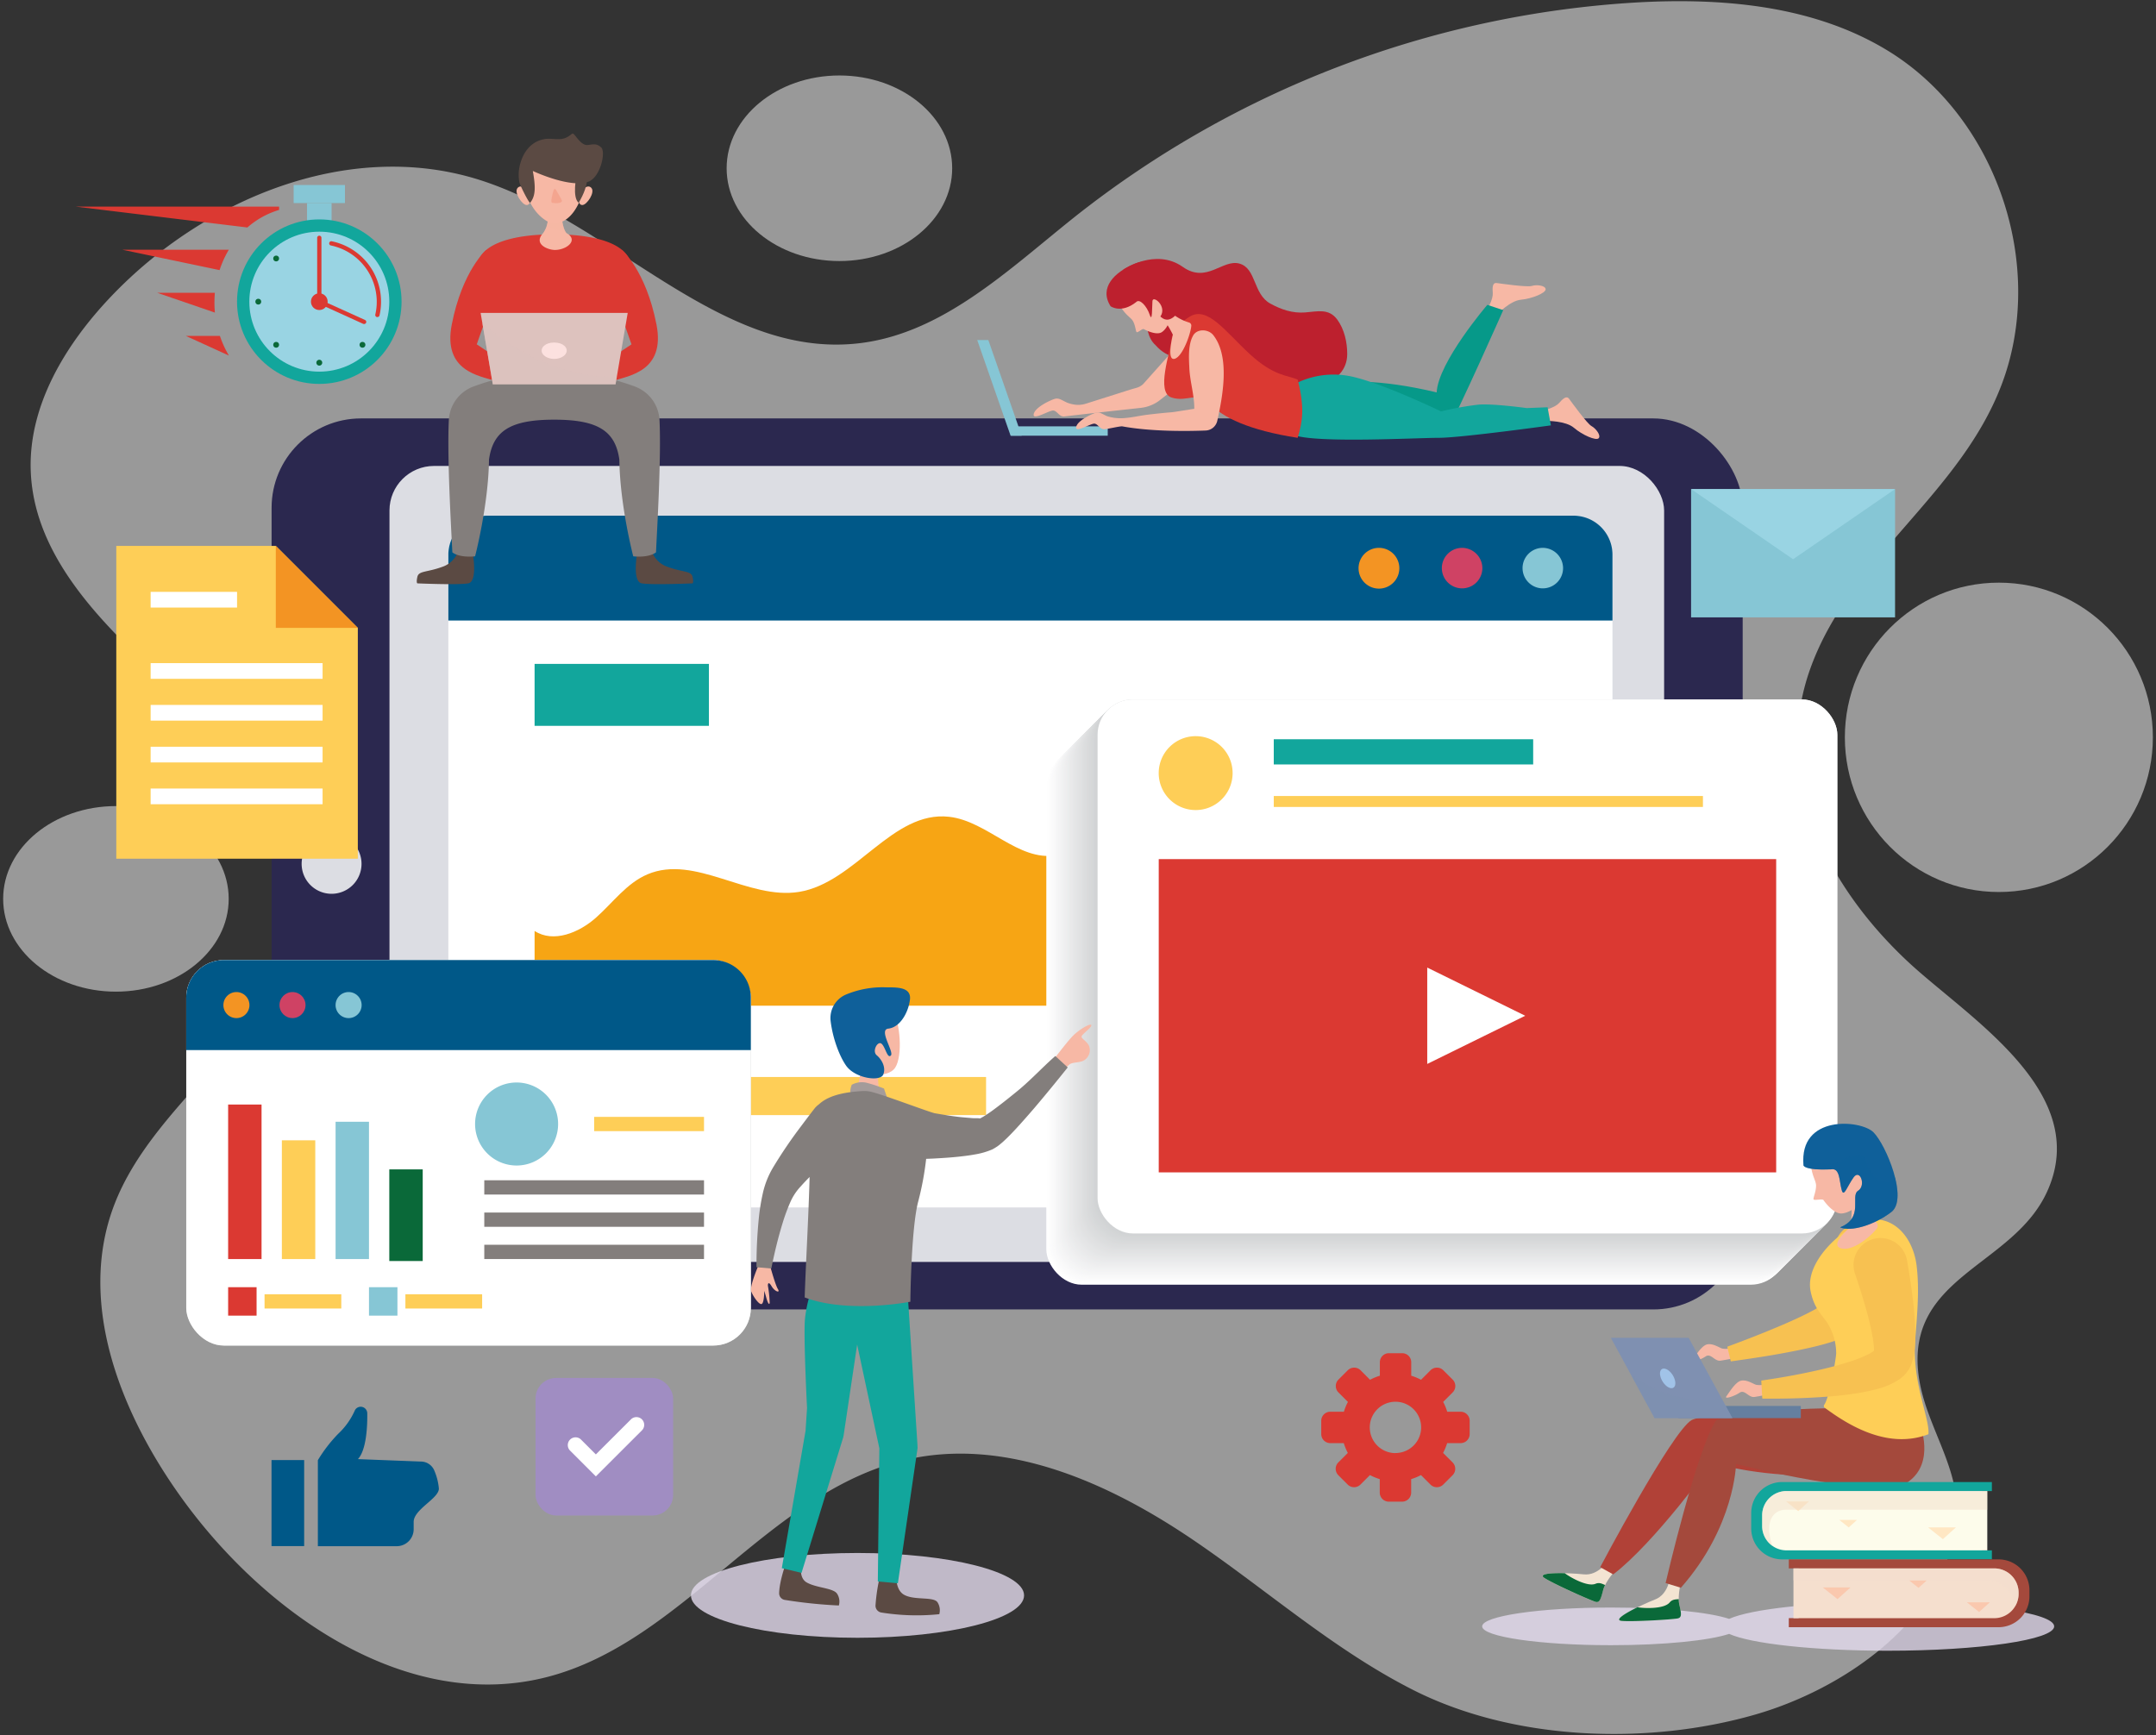 <?xml version="1.0" encoding="UTF-8"?> <svg xmlns="http://www.w3.org/2000/svg" viewBox="0 0 846 681"><rect x="0" y="0" width="846" height="681" fill="#333333" stroke="none"/><defs><style>.cls-1{isolation:isolate;}.cls-100,.cls-2,.cls-86,.cls-89,.cls-90,.cls-91,.cls-96,.cls-97{opacity:0.5;}.cls-3{fill:#fff;}.cls-4{fill:#e3daed;opacity:0.8;}.cls-100,.cls-17,.cls-4,.cls-86,.cls-89,.cls-90,.cls-91,.cls-96{mix-blend-mode:multiply;}.cls-5{fill:#2b284f;}.cls-6{fill:#dcdde3;}.cls-7{fill:#005888;}.cls-8{fill:#f7a514;}.cls-9{fill:#fece57;}.cls-10{fill:#12a69c;}.cls-11{fill:#86c6d5;}.cls-12{fill:#f39423;}.cls-13{fill:#cf4264;}.cls-14{fill:#db3932;}.cls-15{fill:#a08dc2;}.cls-16{fill:#99d4e3;}.cls-18{fill:#fefefe;}.cls-19{fill:#fdfdfd;}.cls-20{fill:#fcfcfc;}.cls-21{fill:#fbfbfc;}.cls-22{fill:#fafafb;}.cls-23{fill:#fafafa;}.cls-24{fill:#f9f9f9;}.cls-25{fill:#f8f8f9;}.cls-26{fill:#f7f7f8;}.cls-27{fill:#f6f6f7;}.cls-28{fill:#f5f6f6;}.cls-29{fill:#f5f5f5;}.cls-30{fill:#f4f4f5;}.cls-31{fill:#f3f3f4;}.cls-32{fill:#f2f2f3;}.cls-33{fill:#f1f2f2;}.cls-34{fill:#f0f1f2;}.cls-35{fill:#f0f0f1;}.cls-36{fill:#efeff0;}.cls-37{fill:#eeeeef;}.cls-38{fill:#ededee;}.cls-39{fill:#ecedee;}.cls-40{fill:#ebeced;}.cls-41{fill:#eaebec;}.cls-42{fill:#eaeaeb;}.cls-43{fill:#e9e9ea;}.cls-44{fill:#e8e9ea;}.cls-45{fill:#e7e8e9;}.cls-46{fill:#e6e7e8;}.cls-47{fill:#e5e6e7;}.cls-48{fill:#e5e5e6;}.cls-49{fill:#e4e5e6;}.cls-50{fill:#e3e4e5;}.cls-51{fill:#e2e3e4;}.cls-52{fill:#e1e2e3;}.cls-53{fill:#e1e1e2;}.cls-54{fill:#e0e1e2;}.cls-55{fill:#dfe0e1;}.cls-56{fill:#dedfe0;}.cls-57{fill:#dddedf;}.cls-58{fill:#dcddde;}.cls-59{fill:#dbddde;}.cls-60{fill:#dbdcdd;}.cls-61{fill:#dadbdc;}.cls-62{fill:#d9dadb;}.cls-63{fill:#d8dadb;}.cls-64{fill:#d7d9da;}.cls-65{fill:#d6d8d9;}.cls-66{fill:#d5d7d8;}.cls-67{fill:#d5d6d8;}.cls-68{fill:#d4d6d7;}.cls-69{fill:#d3d5d6;}.cls-70{fill:#d2d4d5;}.cls-71{fill:#d1d3d5;}.cls-72{fill:#d1d3d4;}.cls-73{fill:#d0d2d3;}.cls-74{fill:#0a6939;}.cls-75{fill:#f3e4d2;}.cls-76{fill:#b14137;}.cls-77{fill:#a4493c;}.cls-78,.cls-96{fill:#f7b8a5;}.cls-79{fill:#f7c151;}.cls-80{fill:#fdfceb;}.cls-81,.cls-91{fill:#f5dfce;}.cls-82,.cls-89{fill:#0f609a;}.cls-83{fill:#657f9f;}.cls-84,.cls-86{fill:#7f90b1;}.cls-85{fill:#a1c3e8;}.cls-87{fill:#ffe7c3;}.cls-88{fill:#fac8ae;}.cls-90{fill:#f3decb;}.cls-92{fill:#bd202e;}.cls-93{fill:#069989;}.cls-94{fill:#5b4a43;}.cls-95{fill:#837e7c;}.cls-97{fill:#f2937b;}.cls-100,.cls-98{fill:#ddc2be;}.cls-99{fill:#fce1df;}.cls-101{fill:#a49b9a;}</style></defs><title>WebsiteCare</title><g class="cls-1"><g id="Layer_1" data-name="Layer 1"><g class="cls-2"><path class="cls-3" d="M468.37,604.43c-33.35-22.67-73.83-40.7-113-31.55C301.64,585.39,268.42,644,215.09,658c-54.25,14.21-109.47-23.35-142.74-68.67C47.79,555.83,30,511.94,44.73,473.09c16.42-43.37,69.27-69.77,72.68-116,2.55-34.69-24.42-63.75-50-87.16S13.46,219.76,12.07,185c-1-25.81,13.62-49.81,31.38-68.51,36.44-38.36,92.64-61.58,143.2-46.36,53,16,95.07,70.76,150.06,64.62,33.1-3.69,59-28.94,85.09-49.7A392.33,392.33,0,0,1,641.57,1C675.91-1,712,2.08,741.3,20.22c42.32,26.23,61.85,84.27,44.05,130.91C769,194,726.45,218.57,710.6,261.69c-16.11,43.88,7,87.06,38.79,116.38C773,399.8,821,428.85,803.25,467.67c-13.38,29.34-55.52,33.05-50.39,72.18,2.69,20.45,17.78,37.56,14.66,59-5.5,37.94-44.81,64.24-78.81,74-42.39,12.19-95.39,10.35-135.07-10.11C522.91,647,496.84,623.78,468.37,604.43Z"></path><ellipse class="cls-3" cx="784.34" cy="289.35" rx="60.43" ry="60.7"></ellipse><ellipse class="cls-3" cx="45.49" cy="352.74" rx="44.25" ry="36.41"></ellipse><ellipse class="cls-3" cx="329.38" cy="66.03" rx="44.25" ry="36.41"></ellipse></g><ellipse class="cls-4" cx="336.48" cy="626.07" rx="65.36" ry="16.64"></ellipse><path class="cls-4" d="M740.68,628.68c-29.06,0-53.69,2.77-62.18,6.61-7.79-2.62-25.6-4.45-46.36-4.45-27.92,0-50.55,3.31-50.55,7.39s22.63,7.39,50.55,7.39c20.76,0,38.57-1.83,46.36-4.44,8.49,3.83,33.12,6.61,62.18,6.61,36.1,0,65.37-4.28,65.37-9.56S776.78,628.68,740.68,628.68Z"></path><rect class="cls-5" x="106.57" y="164.2" width="577.25" height="349.66" rx="35.08" ry="35.08"></rect><rect class="cls-6" x="152.83" y="182.85" width="500.16" height="312.36" rx="17.48" ry="17.48"></rect><path class="cls-6" d="M141.86,339a11.75,11.75,0,1,1-11.75-11.75A11.75,11.75,0,0,1,141.86,339Z"></path><rect class="cls-3" x="175.93" y="202.36" width="456.79" height="271.46" rx="15.33" ry="15.33"></rect><path class="cls-7" d="M617.39,202.36H191.26a15.33,15.33,0,0,0-15.33,15.33v25.83h456.8V217.69A15.33,15.33,0,0,0,617.39,202.36Z"></path><path class="cls-8" d="M547.4,322.47c-17.71.45-30.85-15.92-47.18-22.8-20.83-8.76-46.25-.49-61.55,16.14-7.21,7.83-13.68,18-24.16,19.81-14.94,2.59-27-13.41-42.09-15.09C350.13,318,335.71,346.37,313.57,350c-20.08,3.26-40.82-14.84-59.53-6.88-8.14,3.46-13.56,11.12-20.18,17s-16.68,10.05-24.09,5.21v29.33H601V294.34C582.86,302.47,567.27,322,547.4,322.47Z"></path><path class="cls-9" d="M238.91,430.13a14,14,0,1,1-14-14A14,14,0,0,1,238.91,430.13Z"></path><rect class="cls-9" x="251.28" y="422.64" width="135.65" height="14.96"></rect><rect class="cls-10" x="465.36" y="409.46" width="135.65" height="7.48"></rect><rect class="cls-10" x="465.36" y="426.39" width="135.65" height="7.48"></rect><rect class="cls-10" x="465.36" y="443.31" width="135.65" height="7.48"></rect><rect class="cls-10" x="209.77" y="260.53" width="68.41" height="24.31"></rect><path class="cls-11" d="M613.34,222.94a7.95,7.95,0,1,1-8-7.95A8,8,0,0,1,613.34,222.94Z"></path><path class="cls-12" d="M549.09,222.94a8,8,0,1,1-8-7.95A8,8,0,0,1,549.09,222.94Z"></path><path class="cls-13" d="M581.67,222.94a7.95,7.95,0,1,1-7.95-7.95A8,8,0,0,1,581.67,222.94Z"></path><path class="cls-14" d="M573.17,554h-5.29a21.36,21.36,0,0,0-1.59-3.85l3.74-3.74a3.56,3.56,0,0,0,0-5l-3.69-3.69a3.57,3.57,0,0,0-5,0l-3.73,3.74a21.36,21.36,0,0,0-3.85-1.59v-5.29a3.55,3.55,0,0,0-3.55-3.55H545a3.55,3.55,0,0,0-3.55,3.55v5.29a20.66,20.66,0,0,0-3.85,1.59l-3.73-3.74a3.57,3.57,0,0,0-5,0l-3.69,3.69a3.56,3.56,0,0,0,0,5l3.74,3.74a21.36,21.36,0,0,0-1.59,3.85H522a3.55,3.55,0,0,0-3.55,3.55v5.22a3.55,3.55,0,0,0,3.55,3.55h5.29a22,22,0,0,0,1.59,3.85l-3.74,3.73a3.56,3.56,0,0,0,0,5l3.69,3.69a3.55,3.55,0,0,0,5,0l3.73-3.73a21.36,21.36,0,0,0,3.85,1.59v5.28a3.55,3.55,0,0,0,3.55,3.56h5.22a3.55,3.55,0,0,0,3.55-3.56v-5.28a21.36,21.36,0,0,0,3.85-1.59l3.73,3.73a3.55,3.55,0,0,0,5,0l3.69-3.69a3.56,3.56,0,0,0,0-5l-3.74-3.73a22,22,0,0,0,1.59-3.85h5.29a3.55,3.55,0,0,0,3.55-3.55v-5.22A3.55,3.55,0,0,0,573.17,554Zm-25.6,16.24a10.08,10.08,0,1,1,10.08-10.08A10.08,10.08,0,0,1,547.57,570.21Z"></path><rect class="cls-15" x="210.15" y="540.74" width="53.98" height="53.98" rx="8.05" ry="8.05"></rect><path class="cls-3" d="M233.81,579.37l-10.12-10.12a3,3,0,1,1,4.31-4.31l5.81,5.81L247.58,557a3,3,0,1,1,4.31,4.31Z"></path><rect class="cls-11" x="663.57" y="191.93" width="80.04" height="50.34"></rect><polygon class="cls-16" points="663.57 191.93 703.59 219.46 743.61 191.93 663.57 191.93"></polygon><g class="cls-17"><rect class="cls-3" x="410.57" y="294.59" width="290.28" height="209.56" rx="13.87" ry="13.87"></rect><rect class="cls-18" x="410.92" y="294.23" width="290.28" height="209.56" rx="13.87" ry="13.87"></rect><rect class="cls-18" x="411.28" y="293.88" width="290.28" height="209.56" rx="13.87" ry="13.87"></rect><rect class="cls-19" x="411.63" y="293.53" width="290.28" height="209.56" rx="13.87" ry="13.87"></rect><rect class="cls-20" x="411.98" y="293.17" width="290.28" height="209.56" rx="13.87" ry="13.87"></rect><rect class="cls-21" x="412.34" y="292.82" width="290.28" height="209.56" rx="13.87" ry="13.87"></rect><rect class="cls-22" x="412.69" y="292.47" width="290.28" height="209.56" rx="13.87" ry="13.87"></rect><rect class="cls-23" x="413.04" y="292.12" width="290.28" height="209.56" rx="13.87" ry="13.87"></rect><rect class="cls-24" x="413.39" y="291.76" width="290.28" height="209.56" rx="13.87" ry="13.87"></rect><rect class="cls-25" x="413.75" y="291.41" width="290.28" height="209.56" rx="13.87" ry="13.87"></rect><rect class="cls-26" x="414.1" y="291.06" width="290.28" height="209.56" rx="13.87" ry="13.87"></rect><rect class="cls-27" x="414.45" y="290.71" width="290.28" height="209.56" rx="13.87" ry="13.87"></rect><rect class="cls-28" x="414.81" y="290.35" width="290.28" height="209.56" rx="13.87" ry="13.87"></rect><rect class="cls-29" x="415.16" y="290" width="290.28" height="209.56" rx="13.87" ry="13.87"></rect><rect class="cls-30" x="415.51" y="289.65" width="290.28" height="209.56" rx="13.87" ry="13.87"></rect><rect class="cls-31" x="415.86" y="289.29" width="290.28" height="209.56" rx="13.87" ry="13.87"></rect><rect class="cls-32" x="416.22" y="288.94" width="290.28" height="209.56" rx="13.87" ry="13.87"></rect><rect class="cls-33" x="416.57" y="288.59" width="290.28" height="209.56" rx="13.87" ry="13.87"></rect><rect class="cls-34" x="416.92" y="288.24" width="290.28" height="209.56" rx="13.87" ry="13.87"></rect><rect class="cls-35" x="417.28" y="287.88" width="290.28" height="209.56" rx="13.87" ry="13.87"></rect><rect class="cls-36" x="417.63" y="287.53" width="290.28" height="209.56" rx="13.87" ry="13.87"></rect><rect class="cls-37" x="417.98" y="287.18" width="290.28" height="209.56" rx="13.87" ry="13.87"></rect><rect class="cls-38" x="418.33" y="286.82" width="290.28" height="209.56" rx="13.87" ry="13.87"></rect><rect class="cls-39" x="418.69" y="286.47" width="290.28" height="209.56" rx="13.87" ry="13.87"></rect><rect class="cls-40" x="419.04" y="286.12" width="290.28" height="209.56" rx="13.87" ry="13.87"></rect><rect class="cls-41" x="419.39" y="285.77" width="290.28" height="209.56" rx="13.87" ry="13.87"></rect><rect class="cls-42" x="419.75" y="285.41" width="290.28" height="209.56" rx="13.87" ry="13.87"></rect><rect class="cls-43" x="420.1" y="285.06" width="290.28" height="209.56" rx="13.87" ry="13.87"></rect><rect class="cls-44" x="420.45" y="284.71" width="290.28" height="209.56" rx="13.87" ry="13.87"></rect><rect class="cls-45" x="420.8" y="284.35" width="290.28" height="209.56" rx="13.87" ry="13.87"></rect><rect class="cls-46" x="421.16" y="284" width="290.28" height="209.56" rx="13.87" ry="13.87"></rect><rect class="cls-47" x="421.51" y="283.65" width="290.28" height="209.56" rx="13.87" ry="13.87"></rect><rect class="cls-48" x="421.86" y="283.3" width="290.28" height="209.56" rx="13.87" ry="13.87"></rect><rect class="cls-49" x="422.21" y="282.94" width="290.28" height="209.56" rx="13.87" ry="13.87"></rect><rect class="cls-50" x="422.57" y="282.59" width="290.28" height="209.56" rx="13.87" ry="13.87"></rect><rect class="cls-51" x="422.92" y="282.24" width="290.28" height="209.56" rx="13.87" ry="13.87"></rect><rect class="cls-52" x="423.27" y="281.88" width="290.28" height="209.56" rx="13.87" ry="13.87"></rect><rect class="cls-53" x="423.63" y="281.53" width="290.28" height="209.56" rx="13.87" ry="13.87"></rect><rect class="cls-54" x="423.98" y="281.18" width="290.28" height="209.56" rx="13.87" ry="13.87"></rect><rect class="cls-55" x="424.33" y="280.83" width="290.28" height="209.56" rx="13.87" ry="13.87"></rect><rect class="cls-56" x="424.68" y="280.47" width="290.28" height="209.56" rx="13.87" ry="13.87"></rect><rect class="cls-57" x="425.04" y="280.12" width="290.28" height="209.56" rx="13.87" ry="13.87"></rect><rect class="cls-58" x="425.39" y="279.77" width="290.28" height="209.56" rx="13.87" ry="13.87"></rect><rect class="cls-59" x="425.74" y="279.41" width="290.28" height="209.56" rx="13.87" ry="13.87"></rect><rect class="cls-60" x="426.1" y="279.06" width="290.28" height="209.56" rx="13.87" ry="13.87"></rect><rect class="cls-61" x="426.45" y="278.71" width="290.28" height="209.56" rx="13.87" ry="13.87"></rect><rect class="cls-62" x="426.8" y="278.36" width="290.28" height="209.56" rx="13.87" ry="13.87"></rect><rect class="cls-63" x="427.15" y="278" width="290.28" height="209.56" rx="13.87" ry="13.87"></rect><rect class="cls-64" x="427.51" y="277.65" width="290.28" height="209.56" rx="13.87" ry="13.87"></rect><rect class="cls-65" x="427.86" y="277.3" width="290.28" height="209.56" rx="13.87" ry="13.87"></rect><rect class="cls-66" x="428.21" y="276.95" width="290.28" height="209.56" rx="13.87" ry="13.87"></rect><rect class="cls-67" x="428.57" y="276.59" width="290.28" height="209.56" rx="13.87" ry="13.87"></rect><rect class="cls-68" x="428.92" y="276.24" width="290.28" height="209.56" rx="13.87" ry="13.87"></rect><rect class="cls-69" x="429.27" y="275.89" width="290.28" height="209.56" rx="13.87" ry="13.87"></rect><rect class="cls-70" x="429.62" y="275.53" width="290.28" height="209.56" rx="13.87" ry="13.87"></rect><rect class="cls-71" x="429.98" y="275.18" width="290.28" height="209.56" rx="13.87" ry="13.87"></rect><rect class="cls-72" x="430.33" y="274.83" width="290.28" height="209.56" rx="13.87" ry="13.87"></rect><rect class="cls-73" x="430.68" y="274.48" width="290.28" height="209.56" rx="13.87" ry="13.87"></rect></g><rect class="cls-3" x="430.68" y="274.48" width="290.28" height="209.56" rx="13.87" ry="13.87"></rect><rect class="cls-14" x="454.68" y="337.14" width="242.28" height="122.93"></rect><path class="cls-9" d="M483.67,303.39a14.5,14.5,0,1,1-14.49-14.5A14.49,14.49,0,0,1,483.67,303.39Z"></path><rect class="cls-10" x="499.82" y="290.1" width="101.79" height="9.89"></rect><rect class="cls-9" x="499.82" y="312.37" width="168.4" height="4.3"></rect><polygon class="cls-3" points="598.49 398.61 560.04 379.7 560.04 417.52 598.49 398.61"></polygon><rect class="cls-11" x="120.48" y="79.69" width="9.63" height="8.95"></rect><rect class="cls-11" x="115.23" y="72.6" width="20.13" height="7.09"></rect><circle class="cls-10" cx="125.29" cy="118.38" r="32.28"></circle><circle class="cls-16" cx="125.3" cy="118.38" r="27.46"></circle><path class="cls-14" d="M148.08,124.42a.55.55,0,0,1-.18,0,.83.83,0,0,1-.63-1,22.36,22.36,0,0,0,.57-5,22.61,22.61,0,0,0-18-22.09.83.83,0,0,1-.65-1,.82.82,0,0,1,1-.64,24.21,24.21,0,0,1,18.72,29.11A.83.83,0,0,1,148.08,124.42Z"></path><circle class="cls-14" cx="125.29" cy="118.38" r="3.28"></circle><path class="cls-14" d="M125.29,119.21a.84.84,0,0,1-.83-.83V93.24a.84.84,0,0,1,1.67,0v25.14A.84.84,0,0,1,125.29,119.21Z"></path><path class="cls-14" d="M142.83,127.15a.89.89,0,0,1-.35-.08L125,119.13a.83.83,0,0,1-.41-1.1.84.84,0,0,1,1.1-.41l17.53,7.94a.83.83,0,0,1-.34,1.59Z"></path><path class="cls-74" d="M126.44,142.32a1.15,1.15,0,1,1-1.15-1.14A1.15,1.15,0,0,1,126.44,142.32Z"></path><circle class="cls-74" cx="108.36" cy="135.31" r="1.14"></circle><circle class="cls-74" cx="101.35" cy="118.38" r="1.14"></circle><circle class="cls-74" cx="108.36" cy="101.44" r="1.14"></circle><circle class="cls-74" cx="142.23" cy="135.31" r="1.14"></circle><path class="cls-14" d="M109.51,81.07H29.61l67.46,8.2a33.14,33.14,0,0,1,12.44-6.89Z"></path><path class="cls-14" d="M48,98l38.16,8a39.18,39.18,0,0,1,3.63-8Z"></path><path class="cls-14" d="M84.31,114.89H61.66l22.66,7.78c-.12-1.29-.18-2.6-.18-3.92S84.2,116.16,84.31,114.89Z"></path><path class="cls-14" d="M72.91,131.81l16.91,7.72a39.48,39.48,0,0,1-3.53-7.72Z"></path><rect class="cls-7" x="106.54" y="572.97" width="12.81" height="33.76"></rect><path class="cls-7" d="M170.5,577.28a5.73,5.73,0,0,0-5.39-3.73l-24.66-.95c3.43-3.7,3.73-13.4,3.66-18a2.58,2.58,0,0,0-2.57-2.55h0a2.55,2.55,0,0,0-2.34,1.52,28.17,28.17,0,0,1-6.47,9.07,56.84,56.84,0,0,0-8,10.37v33.76h30.95a6.66,6.66,0,0,0,6.64-6.82c0-.87,0-1.79,0-2.71,0-4.94,9.89-9.18,9.89-13.06A22.44,22.44,0,0,0,170.5,577.28Z"></path><polygon class="cls-9" points="108.22 214.22 45.63 214.22 45.63 336.99 140.41 336.99 140.41 246.41 108.22 214.22"></polygon><polygon class="cls-12" points="108.22 214.22 140.41 246.41 108.22 246.41 108.22 214.22"></polygon><rect class="cls-3" x="59.11" y="232.26" width="33.91" height="6.16"></rect><rect class="cls-3" x="59.11" y="260.23" width="67.47" height="6.16"></rect><rect class="cls-3" x="59.11" y="276.63" width="67.47" height="6.16"></rect><rect class="cls-3" x="59.11" y="293.04" width="67.47" height="6.16"></rect><rect class="cls-3" x="59.11" y="309.44" width="67.47" height="6.16"></rect><path class="cls-75" d="M634.53,615.5s-4.46,4.73-5.47,8.47-1.43,5-3,4.64-15.89-6.75-20-9.31,9.71-2.09,15.4-1.48,9.39-5.23,9.39-5.23Z"></path><path class="cls-74" d="M629.06,624a10.6,10.6,0,0,1,.78-2c-1-.36-2.16-1.16-3.75-.49-3.12,1.34-9.84-2.45-12.1-4.15-5.44-.12-10.6.24-7.88,1.94,4.09,2.56,18.43,8.91,20,9.31S628.14,627.57,629.06,624Z"></path><path class="cls-76" d="M749.17,558s-.38,22.88-40.26,21.06c-24.59-.51-36.89-5.23-36.89-5.23s-22.66,31.54-39,44L627.9,615s28.12-53.24,35.89-57.73c6-3.19,59.27-4.63,59.27-4.63Z"></path><path class="cls-75" d="M659.89,619.61s-1.78,6.25-.95,10c.85,3.62,1.06,5.13-.49,5.49s-17.21,1.34-22,1,7.65-6.34,13-8.42,5.91-9,5.91-9Z"></path><path class="cls-77" d="M753.31,558.88s6.22,15-4.52,22.61-67.58-7-67.58-7-.44,24.56-21.64,48.59l-6-1.84s12.29-53,19.93-64c13.28-4.8,49.53-4.63,49.53-4.63Z"></path><path class="cls-74" d="M658.94,629.64a10.7,10.7,0,0,1-.21-2.11c-1.08.15-2.46,0-3.56,1.31-2.15,2.62-9.85,2.36-12.64,1.89-4.89,2.4-9.29,5.11-6.1,5.36,4.81.38,20.46-.6,22-1S659.79,633.26,658.94,629.64Z"></path><path class="cls-78" d="M679.29,529a7.6,7.6,0,0,1-3.58.19c-1.32-.47-3.71-2.13-5.9-1.6s-4.71,4.78-5.71,6.11,3.12,0,5.18-1.4,3.51,2,5.83,1.66,5.38-1,5.38-1Z"></path><path class="cls-79" d="M733.16,480.09A10.79,10.79,0,0,0,720,488.73c-.49,2.85-1,5.68-1.62,8.44-.69,3.24-1.45,6.45-2.35,9.39-.43,1.5-.93,2.88-1.4,4.08,0,0-.33.79-.34.83-.71,1.7-1.66,2.16-3.28,3-1.43.76-2.91,1.51-4.44,2.23-3.05,1.45-6.2,2.84-9.39,4.17-6.37,2.68-12.9,5.21-19.42,7.61l1.4,5.77c7-1,14-2,21-3.32,3.51-.65,7-1.35,10.57-2.18,1.78-.4,3.57-.86,5.39-1.37.92-.28,1.82-.51,2.77-.84l1.44-.51.72-.25a14.3,14.3,0,0,0,1.31-.74,16.28,16.28,0,0,0,2.44-1.81l1.48-1.53.72-.8.52-.69,1-1.39a58.12,58.12,0,0,0,3.29-5.28c1.94-3.44,3.55-6.8,5.09-10.17,1.31-2.9,2.54-5.77,3.71-8.65A10.84,10.84,0,0,0,733.16,480.09Z"></path><path class="cls-78" d="M692.62,543.24a7.66,7.66,0,0,1-3.58.18c-1.33-.46-3.72-2.12-5.91-1.59s-4.71,4.77-5.7,6.1,3.12,0,5.17-1.39,3.52,2,5.84,1.66,5.38-1,5.38-1Z"></path><path class="cls-10" d="M777.73,608.4V585.13h3.87v-3.54H699.29a12.12,12.12,0,0,0-12.12,12.12v6.11a12.12,12.12,0,0,0,12.12,12.12H781.6V608.4Z"></path><path class="cls-9" d="M751.47,526.66c.7-10,1.82-20.15.58-30.11-.95-7.64-5.34-15.81-13.37-17.71-4.33-1-7.76.06-11,2a57.62,57.62,0,0,0-5,3.45c-6,4.49-14.1,13.76-12.17,22.61,1,4.71,2.65,7.22,5.46,10.76a22.13,22.13,0,0,1,4.53,13.49c0,1.48-2.58,17.29-4.7,20.16a.83.83,0,0,0,.21,1.14c7.17,5.21,23.76,16.93,40.69,10.37C757.34,557,750.36,542.49,751.47,526.66Z"></path><path class="cls-80" d="M701,585.13a9.53,9.53,0,0,0-9.53,9.53v4.21A9.53,9.53,0,0,0,701,608.4h78.8V585.13Z"></path><path class="cls-77" d="M705.78,635V615.48h-3.87v-3.54h82.31a12.12,12.12,0,0,1,12.12,12.12v2.38a12.12,12.12,0,0,1-12.12,12.12H701.91V635Z"></path><path class="cls-81" d="M782.55,615.48a9.54,9.54,0,0,1,9.53,9.54v.46a9.54,9.54,0,0,1-9.53,9.54H703.74V615.48Z"></path><path class="cls-78" d="M722.83,445.59c-5.9.19-12.18,2.75-12.34,8.16-.22,7.14,2.12,9.16,2.12,11.52s-1.13,4.65-1,5.33,3.5-.32,3.94.37,4,5.5,7.18,5.23c4.09-.36,8.09-4.49,10.11-7.52,3.82-5.78,5.06-17.63-2.14-21.6A16,16,0,0,0,722.83,445.59Z"></path><path class="cls-78" d="M736.31,479.78a21.51,21.51,0,0,1-5.22-14.35s-6.63.21-5.21,3.86.23,12.24.23,12.24-8.58,7-3.63,8.36c4.35,1.19,11.11-4.17,13.92-7.71A1.86,1.86,0,0,0,736.31,479.78Z"></path><path class="cls-82" d="M707.7,457.35s.32,2,10.83,1.53c3.52-.64,3.13,4.6,4.19,8.26.8,2.76,2.08-1.55,4.61-5.1s5,3.22,1.78,5.24,2.48,10.58-7.06,14.35c4.12,1.87,13.36-.83,20.09-6s-2.06-26.35-7-31.29S705.77,437.3,707.7,457.35Z"></path><rect class="cls-83" x="658.54" y="551.73" width="48.09" height="4.77"></rect><polygon class="cls-84" points="632.09 525 662.62 525 679.77 556.5 649.24 556.5 632.09 525"></polygon><path class="cls-85" d="M657,540.91c.83,2.13.33,3.86-1.11,3.86s-3.29-1.73-4.12-3.86-.34-3.85,1.11-3.85S656.2,538.78,657,540.91Z"></path><path class="cls-86" d="M649.24,556.5h30.53l-4.2-7.7c-15.45,2.41-28-3.88-35.57-9.27Z"></path><polygon class="cls-87" points="721.74 596.46 728.68 596.46 725.42 599.4 721.74 596.46"></polygon><polygon class="cls-88" points="749.12 620.19 756.06 620.19 752.81 623.12 749.12 620.19"></polygon><polygon class="cls-87" points="756.59 599.4 767.48 599.4 762.37 604 756.59 599.4"></polygon><polygon class="cls-88" points="715.25 622.95 726.13 622.95 721.03 627.55 715.25 622.95"></polygon><polygon class="cls-87" points="700.83 589.19 709.83 589.19 705.61 593 700.83 589.19"></polygon><polygon class="cls-88" points="771.8 628.8 780.8 628.8 776.58 632.6 771.8 628.8"></polygon><path class="cls-79" d="M750.52,509.23c-.62-4.91-1.34-9.68-2.19-14.45A10.57,10.57,0,1,0,728,500.15c1.45,4.25,2.81,8.54,4,12.76a110.7,110.7,0,0,1,2.73,11.39c.2.94.3,1.78.4,2.62a21.34,21.34,0,0,1,.2,2.25l0,.52a.74.74,0,0,0,0,.21l0,.22a17.82,17.82,0,0,1-2.77,1.62,52.94,52.94,0,0,1-5.24,2.11c-3.71,1.28-7.66,2.36-11.67,3.32-8,1.91-16.32,3.42-24.54,4.61l.4,7.07c8.64.09,17.16-.12,25.85-.79,4.34-.35,8.71-.83,13.18-1.63a66.93,66.93,0,0,0,6.88-1.58,27.83,27.83,0,0,0,7.76-3.5,13,13,0,0,0,4.61-5.47,7.88,7.88,0,0,0,.53-1.5l.37-1.32.33-1.34.14-1.06a35,35,0,0,0,.36-4.07c.05-1.28.09-2.55,0-3.71A128.28,128.28,0,0,0,750.52,509.23Z"></path><path class="cls-89" d="M732.52,456.28c-1-4-4-4-10.28-.6-4.75,2.61-11.46.26-14.62-1.14a20.78,20.78,0,0,0,.08,2.81s.32,2,10.83,1.53c3.52-.64,3.13,4.6,4.19,8.26.8,2.76,2.08-1.55,4.61-5.1s5,3.22,1.78,5.24,2.48,10.58-7.06,14.35c4.12,1.87,13.36-.83,20.09-6,3-2.29,2.91-7.74,1.48-13.52C738.86,467,733.5,460.18,732.52,456.28Z"></path><path class="cls-90" d="M691.43,594.66v4.21a9.5,9.5,0,0,0,4.05,7.78c-3.37-9.91.56-14.2,5.35-14.2h78.93v-7.32H701A9.53,9.53,0,0,0,691.43,594.66Z"></path><path class="cls-91" d="M782.55,615.48H703.74v4.71H780.8c4.07,0,9.56,4.5,10,10a9.34,9.34,0,0,0,1.3-4.73V625A9.54,9.54,0,0,0,782.55,615.48Z"></path><path class="cls-78" d="M471.45,136.5v-.9a4,4,0,0,0-7-2.66l-15.92,17.82a6.56,6.56,0,0,1-1.79,1.16,11.43,11.43,0,0,1-1.41.45l-1.68.48-17.47,5.54a10.1,10.1,0,0,1-4.88.33,13.17,13.17,0,0,1-2.6-.73c-2.21-1-3.16-1.9-4.75-1.48s-7.8,3.27-8.33,6,6.12-1.56,7.7-1.41,2.32,2.61,4.43,2.32,20.48-2.33,20.48-2.33l6.95-.76,1.74-.19a17.87,17.87,0,0,0,2-.28,15.27,15.27,0,0,0,4.52-1.69,15.51,15.51,0,0,0,2-1.39l1.41-1.1,2.77-2.14,5.52-4.28h0A18.33,18.33,0,0,0,471.45,136.5Z"></path><path class="cls-92" d="M440.87,105.73s12.57-8.53,23.24-1c9.42,6.68,15.64-3.18,22.28-1.28s5.27,11.94,12.07,15.68c4.25,2.34,8.76,3.87,13.66,3.48s9.29-1.67,12.58,2.76c2.79,3.75,3.95,8.94,3.94,13.56,0,6.25-4.3,10.21-9.87,12.23-7,2.54-14.64,3.29-20.31-2.32-6.12-6.07-4.69-9.28-13.16-11.51s-22,9.37-31.86-1.87c-6.17-5.44-2.16-18.58-5.19-22S438.61,110.2,440.87,105.73Z"></path><path class="cls-78" d="M606,161s4.28-1.13,5.75-2.82,2.93-3.05,3.94-1.69,7.11,9.81,8.8,10.71,3.83,3.67,2.82,4.77-6.43-1.28-9.7-4.09-10.82-2.71-10.82-2.71Z"></path><path class="cls-78" d="M583.75,121.16s2.17-3.86,2-6.09-.14-4.23,1.54-4,12,1.72,13.82,1.13,5.31-.19,5.39,1.3-5.39,3.73-9.7,4.12-9.48,5.89-9.48,5.89Z"></path><path class="cls-93" d="M506.74,156.56s11.83-13.36,57-2.57c.57-11.85,19.88-34.36,19.88-34.36l6.24,2.07S572,162,568.05,168.52c-6,1.08-36.94,5.48-60.24,2.17C504.18,166.07,506.74,156.56,506.74,156.56Z"></path><path class="cls-10" d="M607.26,159.82l-8.2.32h0s-13.13-1.8-18.82-1.36a119.65,119.65,0,0,0-14.78,2.67s-24.29-11.75-36.23-13.92a33.28,33.28,0,0,0-20.89,3c-2.33,6.24-3.12,15-.53,20.2,8.57,3.26,48.3,1.08,56.87,1.08s43.88-4.88,43.88-4.88Z"></path><path class="cls-14" d="M466.72,124.34s-6.53,3.77-7,8.8-6.28,20.85,0,22.86,10-2.77,15.07,2.51,15.07,10.3,34.41,13.31c2-6.53,2.75-12.06,0-22.86-4-1.76-9.29-1.25-18.84-10.05S473.75,119.82,466.72,124.34Z"></path><path class="cls-78" d="M444,108.11c-4,2.26-7.33,6.38-5.34,10.36,2.63,5.26,5,5.89,5.94,7.6s1,3.77,1.38,4.23,2.28-1.49,2.86-1.14,4.91,2.54,7,1.21c2.68-1.73,3.84-6.16,4-9.09.39-5.56-3.36-14.61-9.86-14.91A11.88,11.88,0,0,0,444,108.11Z"></path><path class="cls-78" d="M466.51,126.54a18.86,18.86,0,0,1-9.62-6.72s-3.87,2.72-1.6,4.34,4.94,7.2,4.94,7.2-2.69,10.54.79,9.41c3.08-1,6.18-9.72,6.44-12.92A1.26,1.26,0,0,0,466.51,126.54Z"></path><path class="cls-92" d="M435.78,120.18s4.11,3,10-1.6c1.43-1.62,4.28,1.67,5.36,4.94s.89-2.92,1.07-5.37,5.88,2.06,3.12,6.06c1.33,1.22,3.3,2.29,6.16-.69s.85-9.23-1.63-13.7-7.12-9.46-14.79-6.25S431.14,112.86,435.78,120.18Z"></path><rect class="cls-11" x="396.69" y="167.31" width="37.98" height="3.67"></rect><polygon class="cls-11" points="383.46 133.44 387.81 133.44 400.9 170.98 396.55 170.98 383.46 133.44"></polygon><path class="cls-78" d="M477.55,133.77a16.22,16.22,0,0,0-1.39-2.16c-2-2.61-6.52-2.66-8,.1-2,3.61-1.66,8.76-1.47,12.72.24,5.37,2,10.71,1.94,16-1.56.2-7.57,1.24-9.05,1.36-3.1.25-6.19.58-9.27.95-3.31.4-6.78,1.28-10.11,1.38a17.42,17.42,0,0,1-5.73-.78c-2.06-.89-2.95-1.77-4.42-1.38s-7.27,3.05-7.76,5.6,5.7-1.45,7.17-1.31,2.16,2.43,4.13,2.17,5.53-1.12,6.71-1.12c11.59,2.14,26.07,1.91,32.76,1.65a4.89,4.89,0,0,0,4.6-3.83C479.59,156.36,482.25,142.55,477.55,133.77Z"></path><path class="cls-14" d="M246.67,101.13c-5.53-10-29.22-9.1-29.22-9.1s-23.69-.91-29.22,9.1c-4,7.16,3.74,31.88,5.72,47.21a175.74,175.74,0,0,0,23.5,2.47,175.92,175.92,0,0,0,23.5-2.47C242.93,133,250.63,108.29,246.67,101.13Z"></path><path class="cls-14" d="M244.08,98.09s9.38,8.06,13.52,29.28c3.59,18.36-11,20.08-16.65,22-3.92.72-.74-9.18-.74-9.18l7.58-5.06s-6-16.83-7.81-23.06S244.08,98.09,244.08,98.09Z"></path><path class="cls-14" d="M190.79,98.09s-9.38,8.06-13.52,29.28c-3.59,18.36,11,20.08,16.65,22,3.92.72.74-9.18.74-9.18l-7.58-5.06s6-16.83,7.81-23.06S190.79,98.09,190.79,98.09Z"></path><path class="cls-94" d="M255.37,214.78a9.82,9.82,0,0,0,6.59,7.66c6,2.21,9.24,1.51,9.79,3.92s0,2.57,0,2.57-15.82.7-19.93,0-1.56-13.44-1.56-13.44Z"></path><path class="cls-94" d="M180.15,214.78a9.82,9.82,0,0,1-6.59,7.66c-6,2.21-9.24,1.51-9.78,3.92s0,2.57,0,2.57,15.81.7,19.93,0,1.55-13.44,1.55-13.44Z"></path><path class="cls-95" d="M258.79,164.88a14.85,14.85,0,0,0-9.61-13.18A90.6,90.6,0,0,0,238,148.34l-20.55-2.15-20.54,2.15a91,91,0,0,0-11.19,3.36,14.84,14.84,0,0,0-9.6,13.18c-.71,14.58.86,41.27,1.38,51.89,3.15,2.31,8.92,1.54,8.92,1.54s5.23-20,5.46-37.94c1.57-11.31,8.46-15.68,25.57-15.68s24,4.37,25.58,15.68c.22,18,5.45,37.94,5.45,37.94s5.78.77,8.93-1.54C257.92,206.15,259.49,179.46,258.79,164.88Z"></path><path class="cls-78" d="M222.55,91.63c-1.7-1.07-2.11-6.26-2.11-6.26s-4.31-.89-5.45,0a10.17,10.17,0,0,1-2,6.26c-3.74,4.24,2.05,6.46,4.78,6.46s5.83-1.44,6.46-3.35S222.55,91.63,222.55,91.63Z"></path><path class="cls-96" d="M215,85.37a8.31,8.31,0,0,1-.42,3.14A22.44,22.44,0,0,0,222,91c-1.21-1.72-1.52-5.65-1.52-5.65S216.13,84.48,215,85.37Z"></path><path class="cls-78" d="M228.54,63.67c-4.29-7.62-17.61-7.67-21.93,0-1.88,3.35-1.23,8.13-.22,11.65,1.39,4.86,4.34,9.41,8.78,11.78a6.67,6.67,0,0,0,4.46.27c4.62-1.57,7.19-6.29,8.75-10.81,1.29-3.75,2.14-8.84.32-12.57A3.18,3.18,0,0,0,228.54,63.67Z"></path><path class="cls-78" d="M228.06,74.91s2.45-2.92,4-1.16-1.75,6.59-3.47,6.7S226.53,77.87,228.06,74.91Z"></path><path class="cls-78" d="M207.1,74.91s-2.45-2.92-4-1.16,1.74,6.59,3.47,6.7S208.62,77.87,207.1,74.91Z"></path><path class="cls-94" d="M209.07,67.09s15.35,7.25,22.31,4c4.42-2.28,6.3-11.51,4.56-13.19s-3.08-1.28-5.23-1-3.88-2.28-5.09-3.75-.93-.4-3.35.8c-2.63,1.32-5.7.17-8.47.61-5.26.85-8.37,4.9-9.68,9.75a16,16,0,0,0-.31,7.32c.17.86,3.84,8.42,4.25,7.9C210.19,76.88,210.21,73.37,209.07,67.09Z"></path><path class="cls-94" d="M226.2,69.09s-1.77,8.36.87,10.5c2-3.42,3.31-6.73,3.31-9.77S226.2,69.09,226.2,69.09Z"></path><path class="cls-97" d="M220.4,78.49c-.47-1-1.62-2.93-2.29-4.07a.46.46,0,0,0-.84.11c-.5,1.67-1.37,4.9-.63,5.06C217.65,79.81,221.09,79.93,220.4,78.49Z"></path><polygon class="cls-98" points="241.53 150.81 193.37 150.81 188.59 122.79 246.31 122.79 241.53 150.81"></polygon><path class="cls-99" d="M222.21,138.41c-.56,1.48-2.65,2.44-4.76,2.44s-4.2-1-4.76-2.44c-.74-1.94,1.28-4,4.76-4S223,136.47,222.21,138.41Z"></path><path class="cls-100" d="M193.37,150.81h48.16l.49-2.88c-25,.29-43.85-13.23-52.74-21.08Z"></path><g class="cls-17"><rect class="cls-73" x="73.12" y="376.76" width="221.53" height="151.27" rx="14.74" ry="14.74"></rect></g><rect class="cls-3" x="73.08" y="376.76" width="221.53" height="151.27" rx="14.74" ry="14.74"></rect><path class="cls-7" d="M279.87,376.76h-192A14.74,14.74,0,0,0,73.08,391.5v20.58H294.62V391.5A14.74,14.74,0,0,0,279.87,376.76Z"></path><circle class="cls-13" cx="114.78" cy="394.42" r="5.11"></circle><path class="cls-12" d="M97.88,394.42a5.11,5.11,0,1,1-5.11-5.11A5.11,5.11,0,0,1,97.88,394.42Z"></path><path class="cls-11" d="M131.68,394.42a5.11,5.11,0,1,0,5.11-5.11A5.11,5.11,0,0,0,131.68,394.42Z"></path><rect class="cls-14" x="89.52" y="433.45" width="13.11" height="60.64"></rect><rect class="cls-9" x="110.6" y="447.49" width="13.11" height="46.6"></rect><rect class="cls-11" x="131.68" y="440.21" width="13.11" height="53.88"></rect><rect class="cls-74" x="152.76" y="458.9" width="13.11" height="35.96"></rect><path class="cls-11" d="M219,441.1a16.29,16.29,0,1,1-16.29-16.3A16.29,16.29,0,0,1,219,441.1Z"></path><rect class="cls-9" x="233.14" y="438.29" width="43.11" height="5.6"></rect><rect class="cls-95" x="190.03" y="463.17" width="86.22" height="5.6"></rect><rect class="cls-95" x="190.03" y="475.83" width="86.22" height="5.6"></rect><rect class="cls-95" x="190.03" y="488.48" width="86.22" height="5.6"></rect><rect class="cls-9" x="103.81" y="507.9" width="30.11" height="5.6"></rect><rect class="cls-14" x="89.52" y="505.13" width="11.16" height="11.16"></rect><rect class="cls-9" x="159.08" y="507.9" width="30.11" height="5.6"></rect><rect class="cls-11" x="144.79" y="505.13" width="11.16" height="11.16"></rect><path class="cls-94" d="M367.89,628.81c-1.53-2.39-9.14-.69-13.17-3-3.16-1.79-3-6.71-3-6.71l-6.33-1a70.51,70.51,0,0,0-1.85,12,2.72,2.72,0,0,0,2.3,2.7,87.54,87.54,0,0,0,22.73.65A5.79,5.79,0,0,0,367.89,628.81Z"></path><path class="cls-94" d="M328.48,625.44c-1.49-2.32-8-2.22-11.93-4.44-3.07-1.74-2.17-6.4-2.17-6.4l-6.07-.92s-2.49,6.83-2.58,11.55a2.63,2.63,0,0,0,2.23,2.62,189.31,189.31,0,0,0,21.2,2.19A5.65,5.65,0,0,0,328.48,625.44Z"></path><path class="cls-10" d="M360,566.91l-4.15-64.14L320,502.21a50.31,50.31,0,0,0-4.19,16c-.48,8.05.87,34.36.87,34.36l-.58,8.8.16-.84-9.48,54.86,7.74,1.85L330.89,564l.16-.84,5.29-35.51,8.71,40.71-.6,52.25,7.87.71,7.72-53,0-.3Z"></path><path class="cls-78" d="M350.28,396.5c-2.94-4.6-11.46-5.44-17.74-.88s-1.26,16.63-1.26,16.63c4.89,10.69,17,11.33,20,6.7S353.23,401.1,350.28,396.5Z"></path><path class="cls-78" d="M344.68,418.76s-1,8.82,2.09,13.91a38.16,38.16,0,0,1-8.89-.16c-3.8-.69,1.26-16.52,1.26-16.52S343.13,416,344.68,418.76Z"></path><path class="cls-82" d="M347.19,387.44a37.27,37.27,0,0,0-15.42,2.93,10,10,0,0,0-5.83,10.37c.8,6.65,3.4,13.63,6.06,17.44,3.49,5,13.34,6.39,14.56,3.54s-.61-6-2.54-7.61.36-5.76,1.88-4.53,2.27,6,3.66,4.63-4.93-10.11-1-10.55c2.86-.32,5.09-2.59,6.56-5.3a17.3,17.3,0,0,0,1.95-6.2C357.62,386.81,350.66,387.58,347.19,387.44Z"></path><path class="cls-101" d="M334.22,425.69a8.26,8.26,0,0,1,5.72-.81,54.13,54.13,0,0,1,6.93,2.29l1.6,4.71s-6-1.48-9.32-1.31S332.3,430.78,334.22,425.69Z"></path><path class="cls-78" d="M302,496.1s2.15,8,3.23,9.74-1.19,1.08-2.46-1.09-1.54-.82-1.43-.06a46.84,46.84,0,0,1,.68,6.59c-.16,1.09-.8-.11-1.29-1.88s-.84-2.85-.84-2.85,0,4.72-1,5.16-3.28-2.83-4.1-4.87,3.14-11,3.14-11Z"></path><path class="cls-78" d="M413.23,416.06s5.31-7,7.64-9.43,6.72-5.05,7.32-4.43-3,3.22-3.66,4.27,1.8,1.79,2.82,4a4.7,4.7,0,0,1-2.31,5.83c-1.85.8-4.35.53-5.36,1.42s-2.94,2.35-2.94,2.35Z"></path><path class="cls-95" d="M414.1,414.41c-5.15,4.51-9.69,9.52-15,13.84-2.63,2.15-5.29,4.28-7.95,6.28-1.33,1-2.67,2-4,2.84a21.15,21.15,0,0,1-1.85,1.15c-.24.11-.65.4-.75.38a.64.64,0,0,0-.24,0c-.29-.16-1.64,0-3.12-.14s-3-.24-4.59-.41c-3.17-.36-6.47-.91-9.74-1.47-2.09-.37-21.76-7.89-25.66-8.56a12.23,12.23,0,0,0-2.83-.16c-8.24.45-13.76,2.15-17,5.19a9.06,9.06,0,0,0-1.82,1.74c-1.75,2.25-3.46,4.52-5.18,6.82a182.6,182.6,0,0,0-11,16.2,34.23,34.23,0,0,0-4.07,10.29,82.21,82.21,0,0,0-1.56,9.82,188.06,188.06,0,0,0-.9,19.07l5.82.51c1.19-6,2.64-12,4.39-17.71a73.43,73.43,0,0,1,3-8.18,21.46,21.46,0,0,1,4.11-6.29c1.1-1.25,2.29-2.49,3.52-3.74-.4,15.66-1.54,35-1.93,47.27,17.16,6.47,41.47,1.68,41.47,1.68s.27-28.68,3.07-39.28a118.27,118.27,0,0,0,3.13-16.79l2.42-.09c3.58-.19,7.14-.4,10.84-.81,1.87-.22,3.68-.42,5.69-.8a29,29,0,0,0,7-2c.68-.35,1.36-.78,2-1.2a15.88,15.88,0,0,0,1.36-1.07c.88-.7,1.52-1.36,2.21-2,1.36-1.32,2.6-2.62,3.81-3.93,2.42-2.62,4.71-5.25,7-7.9,4.52-5.31,8.89-10.66,13.22-16.08Z"></path></g></g></svg> 
